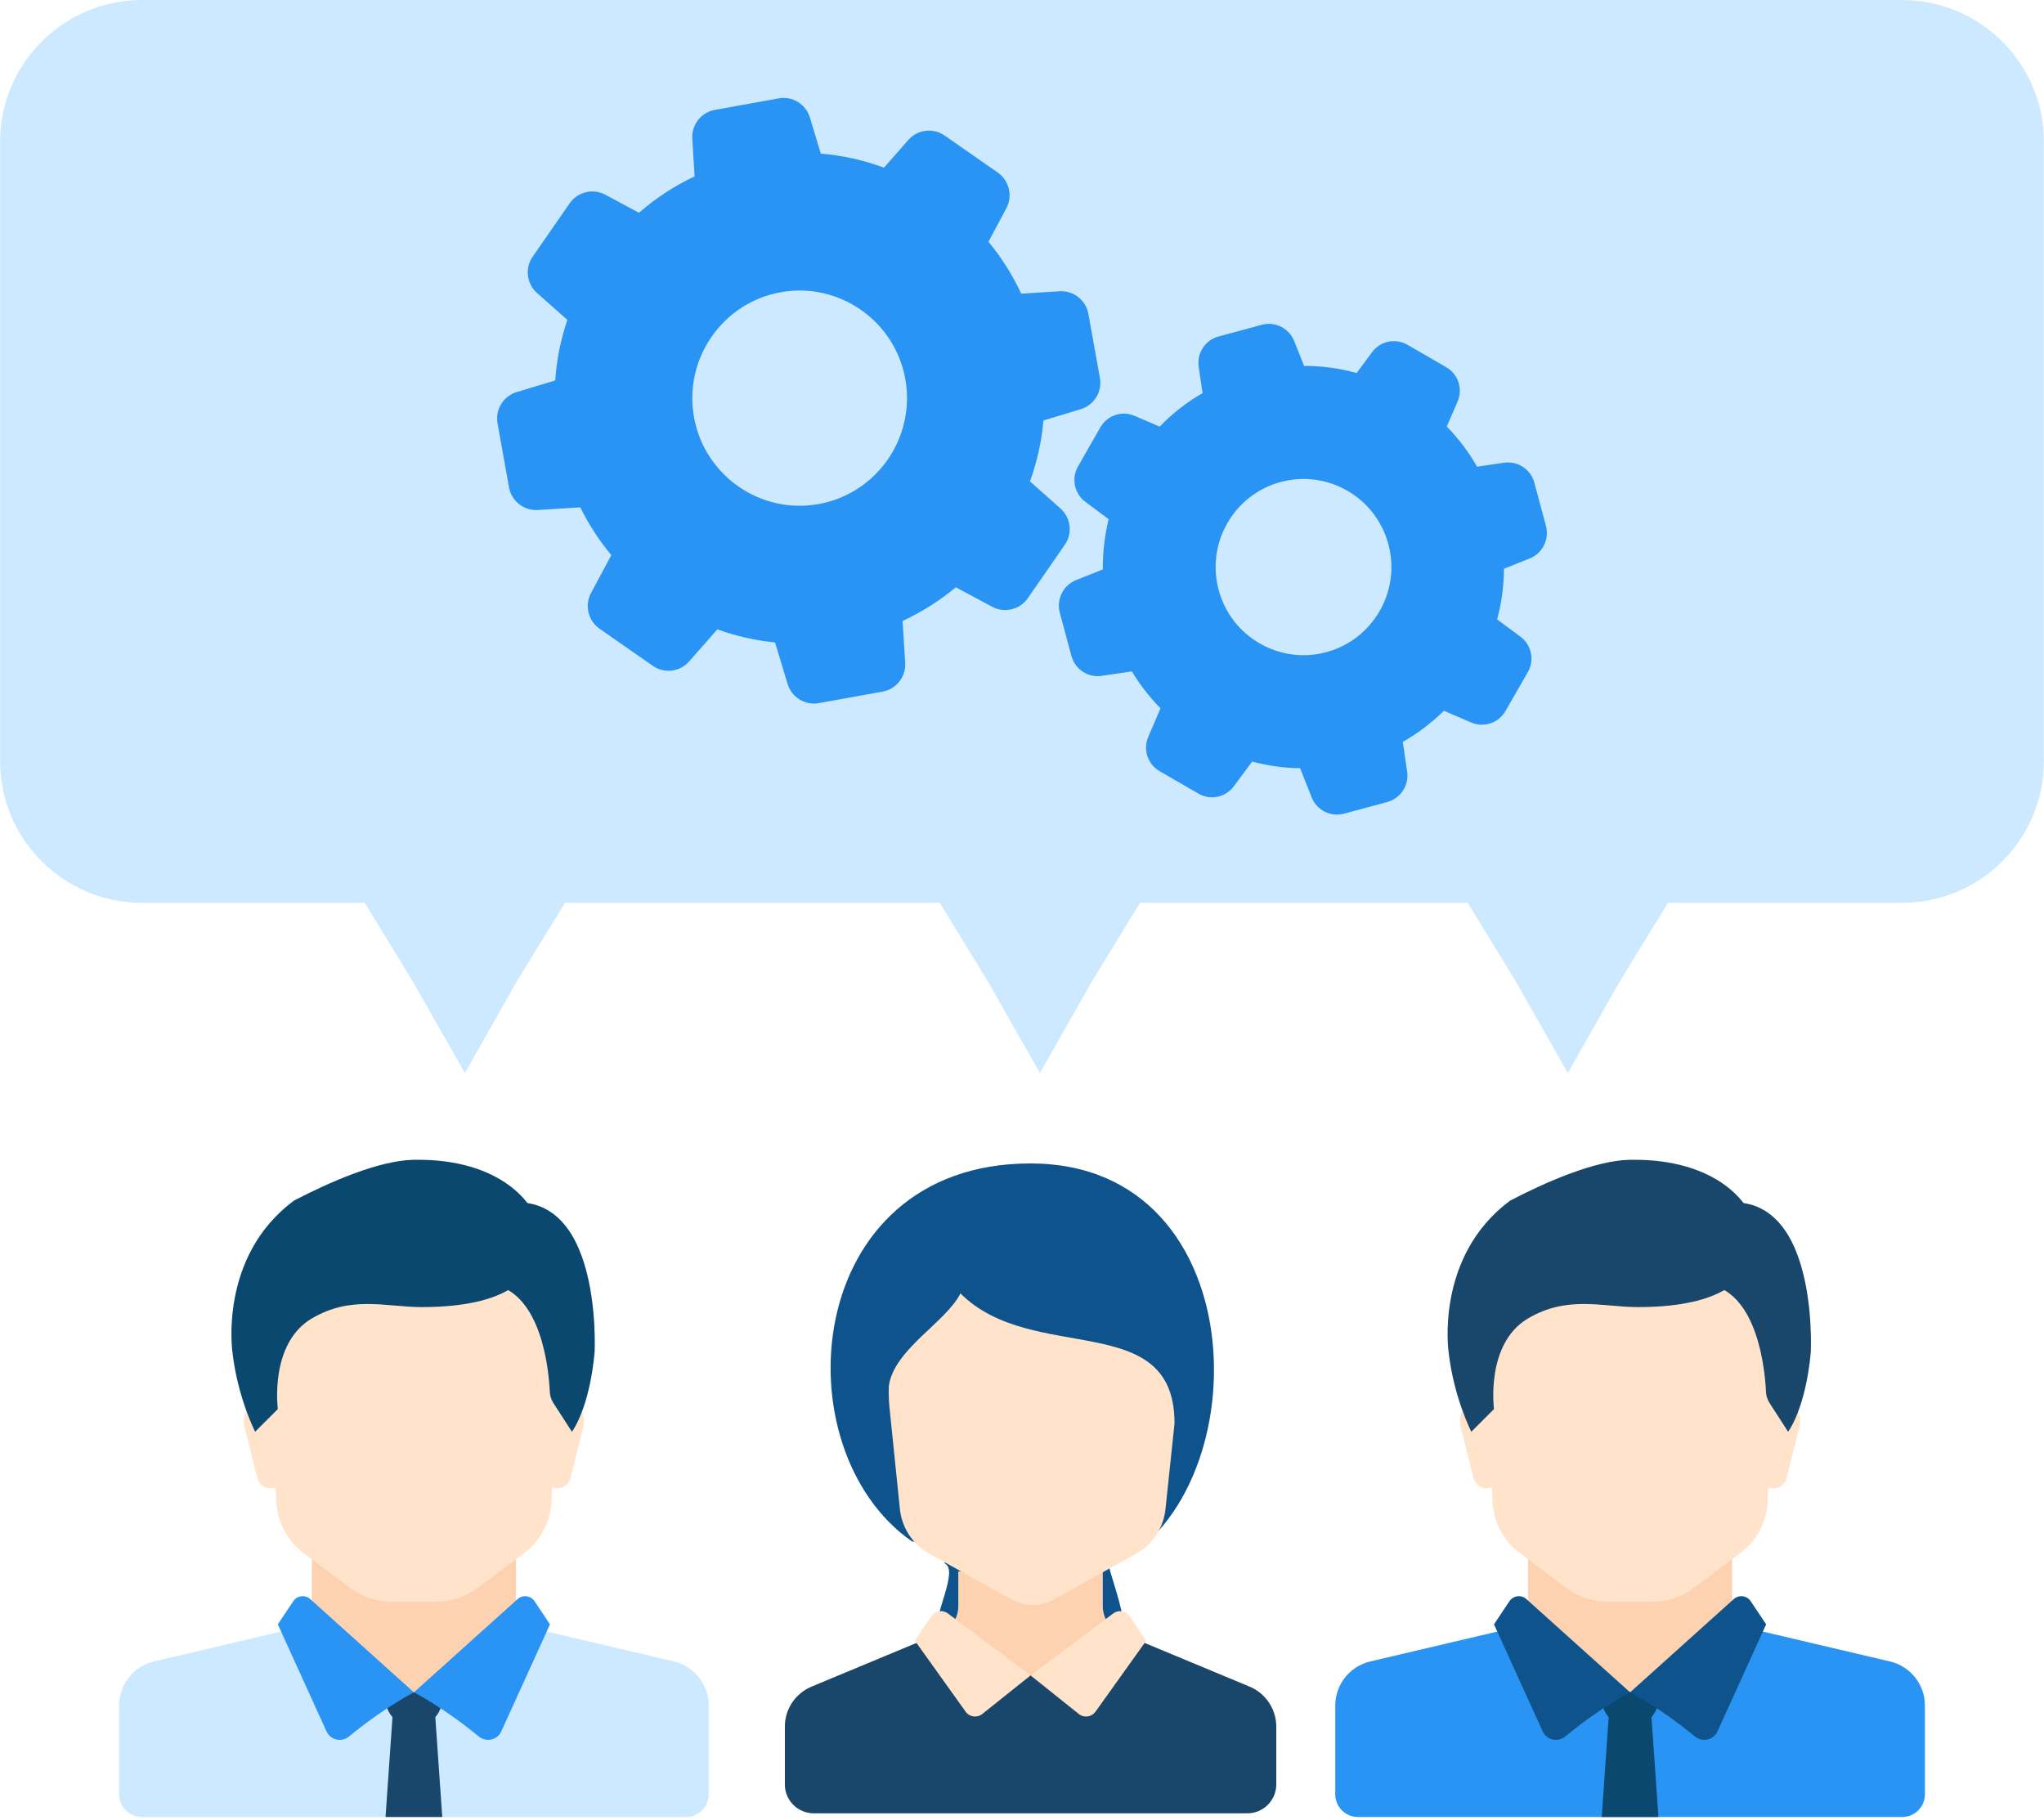 <svg xmlns="http://www.w3.org/2000/svg" xmlns:xlink="http://www.w3.org/1999/xlink" width="529px" height="471px" viewBox="0 0 529 471"><title>Slice 1</title><g id="Page-1" stroke="none" stroke-width="1" fill="none" fill-rule="evenodd"><g id="job-2" fill-rule="nonzero"><g id="Group"><g transform="translate(30.609, 299.814)" id="Path"><g transform="translate(172.067, 0.676)"><path d="M64.038,0.611 C4.834,0.611 -0.924,74.554 33.323,98.419 C50.769,100.591 40.28,103.206 41.968,104.222 C48.528,108.173 18.557,145.337 64.038,142.633 C89.057,141.146 77.711,134.202 84.274,130.25 C93.961,130.114 84.434,107.113 84.443,105.145 C123.528,87.695 123.24,0.611 64.038,0.611 Z" fill="#0E538C"></path><path d="M120.722,136.02 L87.345,122.128 C84.557,120.966 82.738,118.249 82.738,115.229 L82.738,106.194 L45.334,106.194 L45.334,115.229 C45.334,118.249 43.519,120.966 40.733,122.128 L7.355,136.02 C3.174,137.764 0.451,141.846 0.451,146.372 L0.451,161.321 C0.451,165.45 3.8,168.795 7.934,168.795 L120.147,168.795 C124.271,168.795 127.625,165.45 127.625,161.321 L127.625,146.372 C127.623,141.845 124.901,137.762 120.722,136.02 Z" fill="#FCD2B1"></path><path d="M120.722,136.02 L88.449,122.588 L64.038,133.115 L39.627,122.588 L7.358,136.02 C3.176,137.764 0.453,141.846 0.453,146.372 L0.453,161.321 C0.453,165.45 3.802,168.795 7.935,168.795 L120.149,168.795 C124.273,168.795 127.629,165.45 127.629,161.321 L127.629,146.372 C127.623,141.845 124.901,137.762 120.722,136.02 Z" fill="#19466B"></path><g transform="translate(33.383, 115.84)" fill="#FFE3CA"><path d="M30.655,17.275 L9.249,1.228 C7.874,0.201 5.916,0.538 4.962,1.962 L0.731,8.303 L13.856,26.664 C14.853,28.06 16.82,28.335 18.161,27.261 L30.655,17.275 Z"></path><path d="M30.655,17.275 L52.067,1.228 C53.439,0.201 55.4,0.538 56.35,1.962 L60.58,8.303 L47.456,26.664 C46.457,28.06 44.49,28.335 43.149,27.261 L30.655,17.275 Z"></path></g><path d="M27.362,58.158 C27.299,60.022 27.338,61.894 27.527,63.754 L30.207,89.91 C30.66,94.836 33.517,99.221 37.844,101.624 L59.14,113.449 C62.532,115.328 66.65,115.328 70.039,113.449 L91.337,101.624 C95.664,99.221 98.525,94.836 98.972,89.91 L101.3,67.886 C101.3,37.988 64.594,52.936 45.89,34.25 C42.147,41.725 28.76,48.641 27.362,58.158 Z" fill="#FFE3CA"></path></g><g><polygon fill="#FCD2B1" points="102.924 120.574 102.924 100.046 50.098 100.046 50.098 120.574 76.511 144.034"></polygon><path d="M143.765,130.174 L107.45,121.637 C106.901,121.509 106.396,121.29 105.923,121.026 L76.511,138.168 L48.245,120.193 C47.512,120.881 46.604,121.393 45.573,121.637 L9.258,130.174 C3.954,131.423 0.207,136.149 0.207,141.591 L0.207,164.559 C0.207,167.8 2.835,170.426 6.077,170.426 L146.944,170.426 C150.185,170.426 152.815,167.8 152.815,164.559 L152.815,141.591 C152.815,136.149 149.068,131.423 143.765,130.174 Z" fill="#CCE9FF"></path><polygon fill="#19466B" points="83.848 170.426 69.174 170.426 71.007 144.034 82.014 144.034"></polygon><path d="M83.848,138.17 L69.174,138.17 L69.174,139.862 C69.174,143.789 72.357,146.964 76.283,146.964 L76.738,146.964 C80.666,146.964 83.848,143.789 83.848,139.862 L83.848,138.17 L83.848,138.17 Z" fill="#19466B"></path><g transform="translate(41.239, 112.928)" fill="#2A94F4"><path d="M8.446,1.115 L35.271,25.241 C35.271,25.241 27.759,29.029 18.487,36.664 C16.574,38.24 13.683,37.602 12.657,35.351 L0.053,7.643 L4.039,1.668 C5.034,0.18 7.116,-0.081 8.446,1.115 Z"></path><path d="M62.097,1.115 L35.273,25.241 C35.273,25.241 42.785,29.029 52.056,36.664 C53.968,38.24 56.859,37.602 57.888,35.351 L70.49,7.643 L66.502,1.668 C65.511,0.18 63.428,-0.081 62.097,1.115 Z"></path></g><path d="M120.355,69.462 L117.039,82.714 C116.648,84.283 115.233,85.381 113.61,85.381 C113.138,85.381 112.677,85.287 112.268,85.112 L112.1,88.817 C111.865,94.073 109.292,98.946 105.078,102.099 L92.944,111.191 C89.899,113.471 86.192,114.704 82.379,114.704 L70.639,114.704 C66.835,114.704 63.128,113.473 60.076,111.191 L47.94,102.099 C43.735,98.946 41.152,94.074 40.918,88.817 L40.751,85.112 C40.341,85.287 39.879,85.381 39.408,85.381 C37.794,85.381 36.381,84.283 35.99,82.714 L32.672,69.462 C31.713,65.639 34.619,61.924 38.569,61.924 L38.578,61.924 C38.962,61.924 39.327,61.96 39.695,62.027 L38.359,32.598 L114.664,32.598 L113.322,62.027 C113.689,61.96 114.053,61.924 114.437,61.924 L114.455,61.924 C118.41,61.924 121.305,65.639 120.355,69.462 Z" fill="#FFE3CA"></path><path d="M94.305,13.173 L97.055,32.599 C109.616,35.112 111.423,54.804 111.686,60.432 C111.732,61.451 112.06,62.436 112.613,63.297 L117.406,70.724 C117.406,70.724 121.916,64.918 123.277,50.196 C123.275,50.195 125.851,1.442 94.305,13.173 Z" fill="#0B4870"></path><path d="M45.514,10.884 L45.514,10.884 C25.886,25.36 29.556,50.195 29.556,50.195 C30.903,61.926 35.425,70.723 35.425,70.723 L41.297,64.856 C41.297,64.856 39.03,47.916 50.1,41.399 C60.373,35.349 69.361,38.464 78.531,38.464 C103.11,38.464 109.988,29.211 108.797,17.941 C108.18,12.108 99.256,-0.042 76.513,0.343 C67.333,0.498 54.441,6.237 45.514,10.884 Z" fill="#0B4870"></path></g><g transform="translate(314.947, 0)"><polygon fill="#FCD2B1" points="102.731 120.574 102.731 100.046 49.908 100.046 49.908 120.574 76.318 144.034"></polygon><path d="M143.571,130.174 L107.256,121.637 C106.709,121.509 106.204,121.29 105.732,121.026 L76.318,138.168 L48.052,120.193 C47.318,120.881 46.411,121.393 45.38,121.637 L9.066,130.174 C3.761,131.423 0.017,136.149 0.017,141.591 L0.017,164.559 C0.017,167.8 2.642,170.426 5.883,170.426 L146.753,170.426 C149.994,170.426 152.625,167.8 152.625,164.559 L152.625,141.591 C152.625,136.149 148.875,131.423 143.571,130.174 Z" fill="#2A94F4"></path><polygon fill="#0B4870" points="83.659 170.426 68.983 170.426 70.816 144.034 81.82 144.034"></polygon><path d="M83.659,138.17 L68.983,138.17 L68.983,139.862 C68.983,143.789 72.166,146.964 76.091,146.964 L76.549,146.964 C80.473,146.964 83.659,143.789 83.659,139.862 L83.659,138.17 L83.659,138.17 Z" fill="#0B4870"></path><g transform="translate(40.563, 112.928)" fill="#0E538C"><path d="M8.931,1.115 L35.755,25.241 C35.755,25.241 28.242,29.029 18.971,36.664 C17.059,38.24 14.165,37.602 13.14,35.351 L0.537,7.643 L4.525,1.668 C5.517,0.18 7.6,-0.081 8.931,1.115 Z"></path><path d="M62.579,1.115 L35.755,25.241 C35.755,25.241 43.268,29.029 52.539,36.664 C54.45,38.24 57.341,37.602 58.37,35.351 L70.973,7.643 L66.984,1.668 C65.996,0.18 63.913,-0.081 62.579,1.115 Z"></path></g><path d="M120.16,69.462 L116.844,82.714 C116.458,84.283 115.04,85.381 113.419,85.381 C112.947,85.381 112.484,85.287 112.078,85.112 L111.912,88.817 C111.676,94.073 109.101,98.946 104.888,102.099 L92.757,111.191 C89.71,113.471 86.002,114.704 82.191,114.704 L70.445,114.704 C66.645,114.704 62.935,113.473 59.882,111.191 L47.751,102.099 C43.543,98.946 40.963,94.074 40.729,88.817 L40.56,85.112 C40.151,85.287 39.688,85.381 39.219,85.381 C37.605,85.381 36.191,84.283 35.8,82.714 L32.484,69.462 C31.522,65.639 34.431,61.924 38.38,61.924 L38.388,61.924 C38.772,61.924 39.137,61.96 39.507,62.027 L38.172,32.598 L114.474,32.598 L113.133,62.027 C113.5,61.96 113.862,61.924 114.247,61.924 L114.267,61.924 C118.216,61.924 121.113,65.639 120.16,69.462 Z" fill="#FFE3CA"></path><path d="M94.114,13.173 L96.864,32.599 C109.423,35.112 111.232,54.804 111.495,60.432 C111.539,61.451 111.868,62.436 112.42,63.297 L117.213,70.724 C117.213,70.724 121.724,64.918 123.085,50.196 C123.085,50.195 125.662,1.442 94.114,13.173 Z" fill="#19466B"></path><path d="M45.322,10.884 L45.322,10.884 C25.693,25.36 29.362,50.195 29.362,50.195 C30.709,61.926 35.234,70.723 35.234,70.723 L41.1,64.856 C41.1,64.856 38.836,47.916 49.907,41.399 C60.178,35.349 69.165,38.464 78.336,38.464 C102.91,38.464 109.793,29.211 108.599,17.941 C107.984,12.108 99.058,-0.042 76.317,0.343 C67.139,0.498 54.248,6.237 45.322,10.884 Z" fill="#19466B"></path></g></g><path d="M528.972,36.712 L528.972,196.95 C528.972,217.221 512.531,233.65 492.246,233.65 L431.675,233.65 L419.13,254.134 L405.757,277.712 L392.384,254.134 L379.839,233.65 L295.053,233.65 L282.507,254.134 L269.137,277.712 L255.747,254.134 L243.218,233.65 L146.227,233.65 L133.666,254.134 L120.308,277.712 L106.918,254.134 L94.39,233.65 L36.757,233.65 C16.47,233.65 0.027,217.221 0.027,196.95 L0.027,36.712 C0.027,16.441 16.469,0.015 36.757,0.015 L492.247,0.015 C512.533,0.015 528.972,16.442 528.972,36.712 Z" id="Path" fill="#CCE9FF"></path></g><g id="Group" transform="translate(128, 25)" fill="#2A94F4"><path d="M22.177,106.303 C24.372,110.725 27.065,114.882 30.206,118.674 L24.96,128.478 C23.248,131.687 24.216,135.64 27.163,137.714 L40.957,147.323 C43.932,149.396 47.961,148.896 50.36,146.169 L57.65,137.885 C62.481,139.624 67.489,140.753 72.587,141.266 L75.833,152.006 C76.885,155.485 80.356,157.612 83.901,156.972 L100.437,153.985 C103.985,153.344 106.497,150.137 106.272,146.509 L105.591,135.705 C110.554,133.406 115.176,130.479 119.383,126.994 L128.779,132.034 C131.978,133.752 135.923,132.781 137.993,129.828 L147.576,115.997 C149.644,113.015 149.146,108.975 146.426,106.57 L138.565,99.59 C140.397,94.498 141.592,89.209 142.052,83.821 L151.711,80.901 C155.179,79.845 157.299,76.364 156.659,72.81 L153.681,56.231 C153.044,52.675 149.847,50.157 146.226,50.38 L136.298,50.999 C134.054,46.158 131.188,41.656 127.822,37.563 L132.443,28.9 C134.158,25.696 133.187,21.741 130.242,19.664 L116.479,10.076 C113.504,8.007 109.474,8.503 107.077,11.23 L100.784,18.388 C95.514,16.442 90.035,15.225 84.428,14.744 L81.609,5.423 C80.556,1.942 77.086,-0.185 73.539,0.456 L57.002,3.441 C53.455,4.083 50.943,7.29 51.166,10.92 L51.769,20.643 C46.549,23.107 41.714,26.273 37.363,30.069 L28.655,25.392 C25.46,23.676 21.516,24.646 19.443,27.599 L9.861,41.428 C7.792,44.413 8.29,48.452 11.01,50.855 L18.833,57.786 C17.112,62.857 16.057,68.121 15.7,73.461 L5.716,76.469 C2.247,77.526 0.125,81.005 0.764,84.559 L3.742,101.141 C4.381,104.695 7.579,107.213 11.199,106.99 L22.177,106.303 Z M74.034,50.631 C89.103,47.911 103.584,57.997 106.298,73.105 C109.011,88.213 98.951,102.732 83.882,105.452 C68.813,108.175 54.33,98.086 51.617,82.978 C48.904,67.872 58.967,53.353 74.034,50.631 Z" id="Shape"></path><path d="M246.31,70.042 L236.26,64.231 C233.162,62.438 229.222,63.264 227.106,66.14 L223.102,71.537 C218.674,70.304 214.105,69.694 209.502,69.692 L206.947,63.274 C205.636,59.956 202.021,58.14 198.58,59.049 L187.368,62.077 C183.934,63.012 181.707,66.368 182.227,69.915 L183.226,76.732 C179.132,79.105 175.395,82.016 172.118,85.418 L165.668,82.625 C162.382,81.212 158.575,82.472 156.789,85.577 L151.002,95.71 C149.216,98.815 150.038,102.765 152.908,104.885 L158.919,109.364 C157.882,113.623 157.377,117.986 157.42,122.365 L150.483,125.138 C147.174,126.451 145.364,130.076 146.27,133.524 L149.29,144.763 C150.223,148.209 153.571,150.443 157.109,149.918 L164.939,148.76 C167.018,152.23 169.507,155.422 172.345,158.319 L169.179,165.687 C167.77,168.982 169.025,172.795 172.121,174.588 L182.173,180.402 C185.27,182.192 189.21,181.366 191.325,178.49 L196.069,172.099 C200.125,173.173 204.291,173.769 208.474,173.816 L211.463,181.361 C212.774,184.68 216.388,186.495 219.829,185.587 L231.038,182.56 C234.474,181.624 236.701,178.266 236.179,174.72 L235.052,167.01 C238.942,164.786 242.515,162.076 245.699,158.95 L252.735,161.981 C256.021,163.395 259.826,162.133 261.614,159.031 L267.412,148.954 C269.198,145.849 268.373,141.899 265.504,139.779 L259.468,135.305 C260.617,131.027 261.224,126.616 261.231,122.2 L267.9,119.532 C271.21,118.218 273.02,114.594 272.113,111.146 L269.093,99.904 C268.161,96.46 264.814,94.227 261.277,94.751 L254.284,95.784 C252.113,91.991 249.488,88.508 246.438,85.388 L249.203,78.983 C250.668,75.675 249.405,71.835 246.31,70.042 Z M215.259,143.775 C203.149,147.051 190.639,139.821 187.397,127.675 C184.131,115.532 191.343,102.99 203.458,99.744 C215.568,96.464 228.074,103.699 231.318,115.843 C234.582,127.986 227.371,140.526 215.259,143.775 Z" id="Shape"></path></g></g></g></svg>